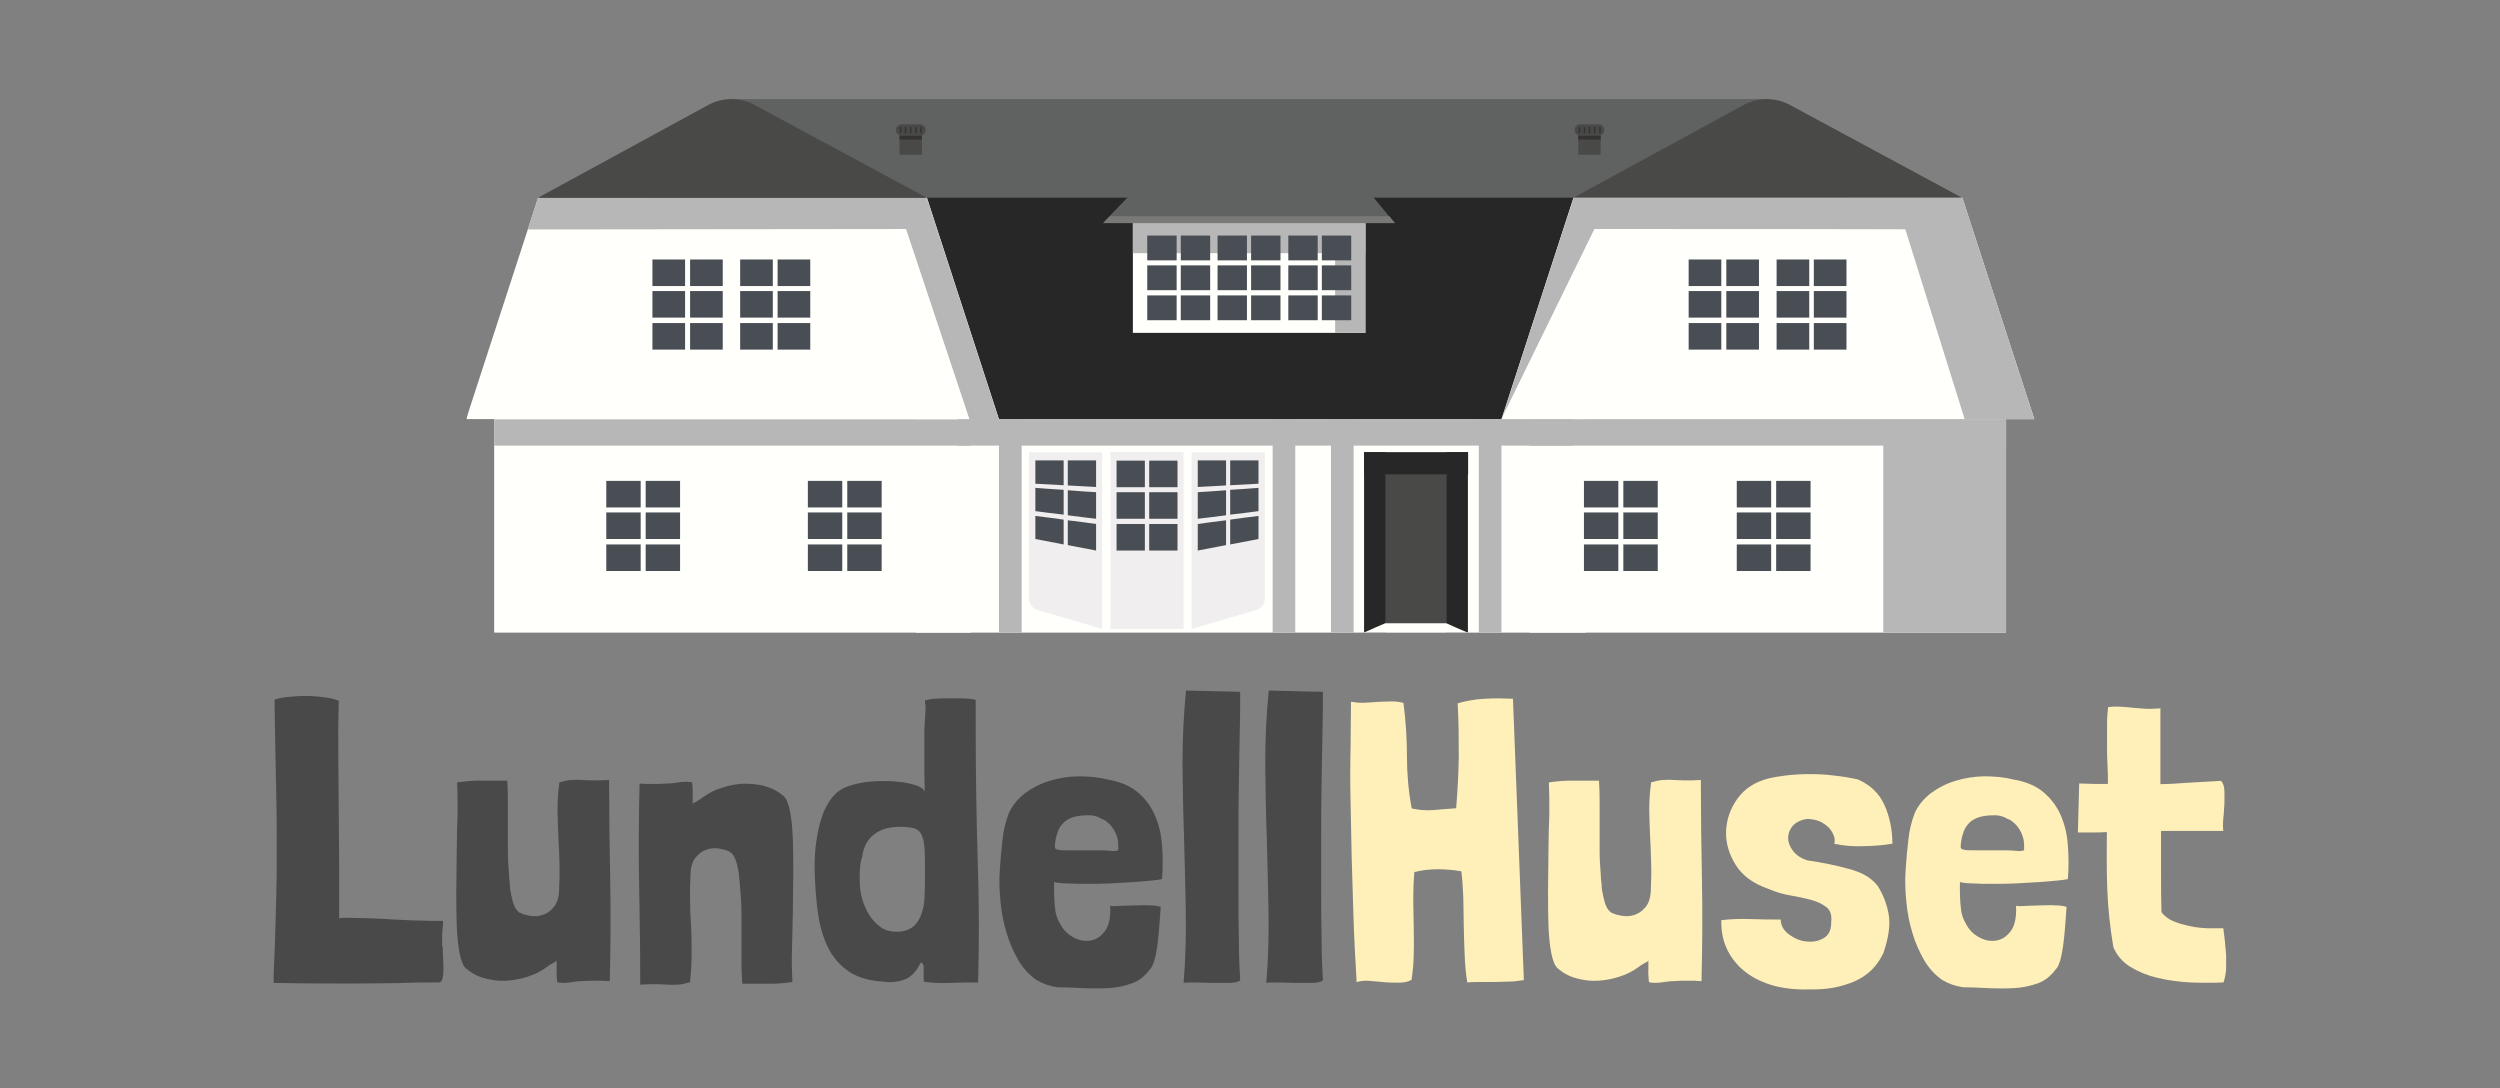 <?xml version="1.0" encoding="UTF-8"?>
<svg id="Layer_14" data-name="Layer 14" xmlns="http://www.w3.org/2000/svg" viewBox="0 0 114.84 50">
  <rect x="0" y="0" width="114.84" height="50" fill="#808080" stroke="none"/>
  <defs>
    <style>
      .cls-1 {
        fill: #4a494a;
      }

      .cls-2 {
        fill: #494948;
      }

      .cls-3 {
        fill: #f0eeee;
      }

      .cls-4 {
        fill: #494e55;
      }

      .cls-5 {
        fill: #272727;
      }

      .cls-6 {
        fill: #606161;
      }

      .cls-7 {
        fill: #fff0b9;
      }

      .cls-8 {
        fill: #fffffc;
      }

      .cls-9 {
        fill: #797978;
      }

      .cls-10 {
        fill: #b7b7b7;
      }

      .cls-11 {
        fill: #343332;
      }
    </style>
  </defs>
  <g id="house">
    <g>
      <path class="cls-6" d="M81.21,4.55h-47.67c-4.05,4.91-8.1,9.8-12.14,14.71h72.04c-4.08-4.91-8.15-9.8-12.23-14.71Z"/>
      <rect class="cls-8" x="42.07" y="18.99" width="30.77" height="10.07"/>
      <path class="cls-5" d="M21.4,19.26h72.04l-3.31-7.65c-2.99-.84-5.99-1.68-8.99-2.53h-47.56c-2.96.84-5.92,1.68-8.88,2.53-1.1,2.55-2.21,5.1-3.31,7.65h0Z"/>
      <rect class="cls-8" x="22.7" y="19.26" width="21.89" height="9.8"/>
      <rect class="cls-10" x="22.7" y="19.26" width="21.89" height="1.21"/>
      <path class="cls-8" d="M45.89,19.26h-24.48l3.31-10.18h17.86l3.31,10.18Z"/>
      <path class="cls-10" d="M45.89,19.26c-.41.12-.82.25-1.23.38-1.01-3.04-2.03-6.08-3.04-9.12l-17.38.02c.16-.48.32-.97.47-1.46h17.86c1.1,3.39,2.21,6.79,3.31,10.18Z"/>
      <path class="cls-2" d="M24.72,9.08c2.6-1.41,5.2-2.84,7.8-4.25.67-.37,1.49-.37,2.16,0,2.63,1.42,5.27,2.84,7.9,4.26h-17.86,0Z"/>
      <rect class="cls-8" x="70.26" y="19.26" width="21.89" height="9.8"/>
      <rect class="cls-10" x="86.51" y="19.26" width="5.64" height="9.8"/>
      <path class="cls-8" d="M93.45,19.26h-24.48c1.1-3.39,2.21-6.79,3.31-10.18h17.86c1.1,3.39,2.21,6.79,3.31,10.18Z"/>
      <path class="cls-2" d="M72.28,9.08c2.6-1.41,5.2-2.84,7.8-4.25.67-.37,1.49-.37,2.16,0,2.63,1.42,5.27,2.84,7.9,4.26h-17.86Z"/>
      <g>
        <rect class="cls-4" x="27.85" y="22.09" width="1.58" height="1.22"/>
        <rect class="cls-4" x="29.66" y="22.09" width="1.58" height="1.22"/>
        <rect class="cls-4" x="27.85" y="23.54" width="1.58" height="1.22"/>
        <rect class="cls-4" x="29.66" y="23.54" width="1.58" height="1.22"/>
        <rect class="cls-4" x="27.85" y="25.01" width="1.58" height="1.22"/>
        <rect class="cls-4" x="29.66" y="25.01" width="1.58" height="1.22"/>
      </g>
      <g>
        <rect class="cls-4" x="37.11" y="22.09" width="1.58" height="1.22"/>
        <rect class="cls-4" x="38.92" y="22.09" width="1.58" height="1.22"/>
        <rect class="cls-4" x="37.11" y="23.54" width="1.58" height="1.22"/>
        <rect class="cls-4" x="38.92" y="23.54" width="1.58" height="1.22"/>
        <rect class="cls-4" x="37.11" y="25.01" width="1.58" height="1.22"/>
        <rect class="cls-4" x="38.92" y="25.01" width="1.58" height="1.22"/>
      </g>
      <g>
        <rect class="cls-4" x="72.76" y="22.09" width="1.58" height="1.22"/>
        <rect class="cls-4" x="74.57" y="22.09" width="1.58" height="1.22"/>
        <rect class="cls-4" x="72.76" y="23.54" width="1.58" height="1.22"/>
        <rect class="cls-4" x="74.57" y="23.54" width="1.58" height="1.22"/>
        <rect class="cls-4" x="72.76" y="25.01" width="1.58" height="1.22"/>
        <rect class="cls-4" x="74.57" y="25.01" width="1.58" height="1.22"/>
      </g>
      <g>
        <rect class="cls-4" x="29.97" y="11.92" width="1.5" height="1.22"/>
        <rect class="cls-4" x="31.7" y="11.92" width="1.5" height="1.22"/>
        <rect class="cls-4" x="29.97" y="13.37" width="1.5" height="1.22"/>
        <rect class="cls-4" x="31.7" y="13.37" width="1.5" height="1.22"/>
        <rect class="cls-4" x="29.97" y="14.84" width="1.5" height="1.22"/>
        <rect class="cls-4" x="31.7" y="14.84" width="1.5" height="1.22"/>
      </g>
      <g>
        <rect class="cls-4" x="34" y="11.92" width="1.5" height="1.22"/>
        <rect class="cls-4" x="35.72" y="11.92" width="1.5" height="1.22"/>
        <rect class="cls-4" x="34" y="13.37" width="1.5" height="1.22"/>
        <rect class="cls-4" x="35.72" y="13.37" width="1.5" height="1.22"/>
        <rect class="cls-4" x="34" y="14.84" width="1.5" height="1.22"/>
        <rect class="cls-4" x="35.72" y="14.84" width="1.5" height="1.22"/>
      </g>
      <rect class="cls-10" x="45.89" y="19.26" width="1.04" height="9.8"/>
      <rect class="cls-10" x="58.46" y="19.26" width="1.04" height="9.8"/>
      <rect class="cls-10" x="61.14" y="19.26" width="1.04" height="9.8"/>
      <rect class="cls-10" x="67.93" y="19.26" width="1.04" height="9.8"/>
      <path class="cls-3" d="M50.63,28.89l-2.97-.87c-.23-.07-.39-.28-.39-.52v-6.72h3.36v8.12Z"/>
      <path class="cls-3" d="M54.74,28.89l2.97-.87c.23-.07.39-.28.39-.52v-6.72h-3.36v8.12Z"/>
      <rect class="cls-3" x="51.01" y="20.77" width="3.36" height="8.12"/>
      <g>
        <rect class="cls-4" x="51.29" y="21.16" width="1.3" height="1.22"/>
        <rect class="cls-4" x="52.79" y="21.16" width="1.3" height="1.22"/>
        <rect class="cls-4" x="51.29" y="22.61" width="1.3" height="1.22"/>
        <rect class="cls-4" x="52.79" y="22.61" width="1.3" height="1.22"/>
        <rect class="cls-4" x="51.29" y="24.07" width="1.3" height="1.22"/>
        <rect class="cls-4" x="52.79" y="24.07" width="1.3" height="1.22"/>
      </g>
      <g>
        <path class="cls-4" d="M56.32,22.3c-.52.03-.78.04-1.3.07v-1.22h1.3v1.14Z"/>
        <path class="cls-4" d="M57.81,22.22c-.52.03-.78.04-1.3.07v-1.14h1.3v1.06Z"/>
        <path class="cls-4" d="M56.32,23.67c-.52.07-.78.1-1.3.16v-1.22c.52-.03.78-.05,1.3-.09v1.14h0Z"/>
        <path class="cls-4" d="M57.81,23.48c-.52.07-.78.1-1.3.16v-1.14c.52-.03.78-.05,1.3-.09v1.06h0Z"/>
        <path class="cls-4" d="M56.32,25.04c-.52.1-.78.15-1.3.25v-1.22c.52-.07.78-.11,1.3-.17v1.14Z"/>
        <path class="cls-4" d="M57.81,24.76c-.52.1-.78.15-1.3.25v-1.14c.52-.07.78-.11,1.3-.17v1.06Z"/>
      </g>
      <g>
        <path class="cls-4" d="M49.05,22.3c.52.03.78.04,1.3.07v-1.22h-1.3v1.14Z"/>
        <path class="cls-4" d="M47.56,22.22c.52.03.78.04,1.3.07v-1.14h-1.3v1.06Z"/>
        <path class="cls-4" d="M49.05,23.67c.52.07.78.1,1.3.16v-1.22c-.52-.03-.78-.05-1.3-.09v1.14h0Z"/>
        <path class="cls-4" d="M47.56,23.48c.52.07.78.1,1.3.16v-1.14c-.52-.03-.78-.05-1.3-.09v1.06h0Z"/>
        <path class="cls-4" d="M49.05,25.04c.52.1.78.15,1.3.25v-1.22c-.52-.07-.78-.11-1.3-.17v1.14Z"/>
        <path class="cls-4" d="M47.56,24.76c.52.1.78.15,1.3.25v-1.14c-.52-.07-.78-.11-1.3-.17v1.06Z"/>
      </g>
      <rect class="cls-8" x="47.28" y="19.56" width="10.83" height=".51"/>
      <rect class="cls-2" x="62.81" y="21.17" width="4.51" height="7.88"/>
      <rect class="cls-5" x="62.66" y="20.77" width=".98" height="8.28"/>
      <rect class="cls-5" x="66.45" y="20.77" width=".98" height="8.28"/>
      <path class="cls-8" d="M67.43,29.06h-4.78c.33-.15.65-.29.98-.43h2.81c.33.15.65.29.98.43h0Z"/>
      <rect class="cls-5" x="62.66" y="20.77" width="4.78" height="1.02"/>
      <rect class="cls-10" x="70.26" y="19.26" width="21.89" height="1.21"/>
      <rect class="cls-10" x="43.99" y="19.26" width="28.28" height="1.21"/>
      <path class="cls-10" d="M68.96,19.26c1.42-2.91,2.85-5.83,4.28-8.74,5.79,0,11.58,0,17.38.02-.16-.48-.32-.97-.47-1.46h-17.86c-1.1,3.39-2.21,6.79-3.31,10.18h0Z"/>
      <path class="cls-10" d="M87.4,10.14c.95,3.04,1.9,6.08,2.85,9.12h3.2c-.98-3.01-1.96-6.03-2.94-9.04-1.04-.03-2.07-.06-3.11-.09h0Z"/>
      <rect class="cls-2" x="41.32" y="6.08" width="1.03" height="1.03"/>
      <rect class="cls-11" x="41.32" y="6.22" width="1.03" height=".19"/>
      <path class="cls-2" d="M41.41,5.71h.85c.14,0,.26.12.26.26h0c0,.14-.12.26-.26.26h-.85c-.14,0-.26-.12-.26-.26h0c0-.14.12-.26.26-.26Z"/>
      <rect class="cls-2" x="72.5" y="6.08" width="1.03" height="1.03"/>
      <rect class="cls-11" x="72.5" y="6.22" width="1.03" height=".19"/>
      <path class="cls-2" d="M72.59,5.71h.85c.14,0,.26.12.26.26h0c0,.14-.12.26-.26.26h-.85c-.14,0-.26-.12-.26-.26h0c0-.14.12-.26.26-.26Z"/>
      <g>
        <g>
          <rect class="cls-4" x="77.57" y="11.92" width="1.5" height="1.22"/>
          <rect class="cls-4" x="79.3" y="11.92" width="1.5" height="1.22"/>
          <rect class="cls-4" x="77.57" y="13.37" width="1.5" height="1.22"/>
          <rect class="cls-4" x="79.3" y="13.37" width="1.5" height="1.22"/>
          <rect class="cls-4" x="77.57" y="14.84" width="1.5" height="1.22"/>
          <rect class="cls-4" x="79.3" y="14.84" width="1.5" height="1.22"/>
        </g>
        <g>
          <rect class="cls-4" x="81.61" y="11.92" width="1.5" height="1.22"/>
          <rect class="cls-4" x="83.32" y="11.92" width="1.5" height="1.22"/>
          <rect class="cls-4" x="81.61" y="13.37" width="1.5" height="1.22"/>
          <rect class="cls-4" x="83.32" y="13.37" width="1.5" height="1.22"/>
          <rect class="cls-4" x="81.61" y="14.84" width="1.5" height="1.22"/>
          <rect class="cls-4" x="83.32" y="14.84" width="1.5" height="1.22"/>
        </g>
      </g>
      <g>
        <rect class="cls-8" x="52.04" y="10.24" width="10.68" height="5.05"/>
        <rect class="cls-10" x="52.04" y="10.24" width="10.68" height="1.39"/>
        <rect class="cls-10" x="61.33" y="10.24" width="1.39" height="5.05"/>
        <g>
          <rect class="cls-4" x="52.7" y="10.82" width="1.35" height="1.14"/>
          <rect class="cls-4" x="54.24" y="10.82" width="1.35" height="1.14"/>
          <rect class="cls-4" x="52.7" y="12.19" width="1.35" height="1.14"/>
          <rect class="cls-4" x="54.24" y="12.19" width="1.35" height="1.14"/>
          <rect class="cls-4" x="52.7" y="13.57" width="1.35" height="1.14"/>
          <rect class="cls-4" x="54.24" y="13.57" width="1.35" height="1.14"/>
        </g>
        <g>
          <rect class="cls-4" x="55.93" y="10.82" width="1.35" height="1.14"/>
          <rect class="cls-4" x="57.47" y="10.82" width="1.35" height="1.14"/>
          <rect class="cls-4" x="55.93" y="12.19" width="1.35" height="1.14"/>
          <rect class="cls-4" x="57.47" y="12.19" width="1.35" height="1.14"/>
          <rect class="cls-4" x="55.93" y="13.57" width="1.35" height="1.14"/>
          <rect class="cls-4" x="57.47" y="13.57" width="1.35" height="1.14"/>
        </g>
        <g>
          <rect class="cls-4" x="59.18" y="10.82" width="1.35" height="1.14"/>
          <rect class="cls-4" x="60.72" y="10.82" width="1.35" height="1.14"/>
          <rect class="cls-4" x="59.18" y="12.19" width="1.35" height="1.14"/>
          <rect class="cls-4" x="60.72" y="12.19" width="1.35" height="1.14"/>
          <rect class="cls-4" x="59.18" y="13.57" width="1.35" height="1.14"/>
          <rect class="cls-4" x="60.72" y="13.57" width="1.35" height="1.14"/>
        </g>
        <path class="cls-6" d="M64.07,10.24h-13.4c.44-.46.88-.92,1.32-1.37h10.94l1.13,1.37h0Z"/>
        <path class="cls-9" d="M50.98,9.93c-.1.11-.2.21-.3.32h13.4c-.09-.11-.17-.21-.26-.32,0,0-12.84,0-12.84,0Z"/>
      </g>
      <rect class="cls-11" x="41.33" y="5.82" width=".07" height=".31" rx=".04" ry=".04"/>
      <rect class="cls-11" x="41.56" y="5.82" width=".07" height=".31" rx=".04" ry=".04"/>
      <rect class="cls-11" x="42.04" y="5.82" width=".07" height=".31" rx=".04" ry=".04"/>
      <rect class="cls-11" x="41.8" y="5.82" width=".07" height=".31" rx=".04" ry=".04"/>
      <rect class="cls-11" x="42.27" y="5.82" width=".07" height=".31" rx=".04" ry=".04"/>
      <rect class="cls-11" x="72.52" y="5.82" width=".07" height=".31" rx=".04" ry=".04"/>
      <rect class="cls-11" x="72.75" y="5.82" width=".07" height=".31" rx=".04" ry=".04"/>
      <rect class="cls-11" x="73.22" y="5.82" width=".07" height=".31" rx=".04" ry=".04"/>
      <rect class="cls-11" x="72.98" y="5.82" width=".07" height=".31" rx=".04" ry=".04"/>
      <rect class="cls-11" x="73.46" y="5.82" width=".07" height=".31" rx=".04" ry=".04"/>
    </g>
    <g>
      <rect class="cls-4" x="79.78" y="22.09" width="1.58" height="1.22"/>
      <rect class="cls-4" x="81.59" y="22.09" width="1.58" height="1.22"/>
      <rect class="cls-4" x="79.78" y="23.54" width="1.58" height="1.22"/>
      <rect class="cls-4" x="81.59" y="23.54" width="1.58" height="1.22"/>
      <rect class="cls-4" x="79.78" y="25.01" width="1.58" height="1.22"/>
      <rect class="cls-4" x="81.59" y="25.01" width="1.58" height="1.22"/>
    </g>
  </g>
  <g>
    <path class="cls-1" d="M20.33,43.46c.02.44.04.78.04,1.01s-.02.39-.05.5-.08.16-.16.16-.18,0-.31,0c-.14,0-.31,0-.52,0s-.58.02-1.09.03c-.51,0-1.21.02-2.1.02s-2.09,0-3.57-.03v-.34c.04-.92.07-1.76.09-2.5s.04-1.44.05-2.09c0-.65,0-1.27,0-1.87s0-1.22-.02-1.85c-.02-.63-.02-1.29-.04-2-.02-.7-.02-1.49-.04-2.36.12-.05.31-.09.57-.12s.53-.05.83-.05.58.02.87.06c.29.03.51.09.68.16-.02.8-.03,1.62-.02,2.46,0,.84.02,1.68.02,2.53,0,.85.02,1.69.02,2.53s0,1.66,0,2.45v.02c.09-.02.25-.03.49-.02.24,0,.52.02.84.02.32.02.66.02,1.02.05.36.02.7.03,1.03.05.33,0,.61.02.87.02s.43,0,.52,0c0,.14,0,.27-.02.41-.02.12-.02.25-.02.38s0,.25,0,.34v.02Z"/>
    <path class="cls-1" d="M25.58,44.14c-.07.03-.14.08-.23.13s-.17.1-.23.15c-.26.19-.55.34-.87.44-.32.11-.65.17-.99.19-.34.02-.67-.02-.99-.11-.32-.08-.61-.24-.87-.46-.12-.11-.22-.34-.29-.7s-.11-.77-.13-1.27c-.02-.49-.02-1.03-.02-1.61,0-.58.02-1.18.02-1.77,0-.6.02-1.17.04-1.73,0-.56,0-1.04-.02-1.46.43-.06.82-.09,1.15-.08.34,0,.72,0,1.15,0,.02.29.03.61.03.96s0,.73,0,1.1v1.14c0,.38.02.74.05,1.07,0,.15.02.31.04.49,0,.18.03.35.07.52s.07.33.13.46c.06.14.13.24.23.31,0,.02.02.02.04.02s.02,0,.04.02c.1.05.25.09.43.12.19.03.38.02.56-.04.19-.06.35-.16.5-.34.15-.16.24-.42.26-.74.02-.42.03-.83.02-1.25s-.02-.83-.05-1.24c-.02-.41-.03-.82-.04-1.23,0-.41.02-.81.08-1.22v-.07c.21-.06.39-.1.55-.11.16,0,.31-.02.47,0,.16,0,.34.02.53.02s.44,0,.74-.02c0,1.51.02,3.03.05,4.54.03,1.51.02,3.08-.02,4.7-.15,0-.27-.02-.37-.02s-.19,0-.28,0-.18,0-.28,0c-.1,0-.22.02-.37.02-.05,0-.14,0-.26.02s-.25.03-.37.05c-.12,0-.24.02-.34,0-.1,0-.15-.02-.15-.07-.02-.21-.03-.38-.02-.52,0-.14,0-.29,0-.46l-.02.02Z"/>
    <path class="cls-1" d="M31.82,36.91c.07-.03.14-.08.23-.13s.17-.1.23-.15c.26-.19.55-.34.87-.44.32-.11.65-.17.99-.19.34,0,.67.02.99.11s.61.24.87.46c.12.11.22.34.29.7s.11.77.13,1.27c.02.49.02,1.03.02,1.61,0,.58-.02,1.18-.02,1.77-.02.6-.02,1.17-.04,1.73-.02.56,0,1.04.02,1.46-.43.06-.82.09-1.15.08-.34,0-.72,0-1.15,0-.02-.29-.04-.61-.04-.96s0-.73,0-1.1v-1.14c0-.38-.02-.74-.05-1.07-.02-.15-.02-.31-.04-.49-.02-.18-.03-.35-.07-.52-.03-.17-.07-.33-.13-.46-.06-.14-.13-.24-.23-.31-.02,0-.02-.02-.03-.02s-.02,0-.04-.02c-.1-.05-.25-.09-.43-.12-.19-.03-.38-.02-.56.04s-.35.16-.5.34c-.15.16-.24.42-.26.74-.02.43-.03.85-.02,1.27,0,.41.02.83.05,1.23.02.41.02.82.02,1.23s-.02.81-.07,1.22v.07c-.21.06-.39.1-.55.11-.16,0-.31.02-.47,0-.16,0-.34-.02-.53-.02s-.44,0-.74.02c0-1.51-.02-3.03-.05-4.54-.03-1.51-.02-3.08.02-4.7.15.02.27.02.37.02s.19,0,.28,0,.18,0,.28,0c.1,0,.22-.02.37-.02.05,0,.14,0,.26-.02s.25-.03.37-.05c.12,0,.24-.02.34,0,.1,0,.15.02.15.07.02.21.03.38.02.52,0,.14,0,.29,0,.46l.02-.02Z"/>
    <path class="cls-1" d="M42.49,32.37v-.2s.08-.02.25-.05.37-.03.61-.04h.77c.27,0,.51.02.7.07v1.22c0,2.05.03,4.08.09,6.09.07,2,.07,3.89.02,5.67-.38,0-.8,0-1.25.02-.46.02-.87,0-1.23-.05-.02-.02-.02-.07-.02-.13,0-.12,0-.22,0-.29,0-.07,0-.18,0-.31-.02-.06-.05-.11-.08-.14s-.07,0-.1.07c-.19.37-.43.61-.74.71-.31.11-.63.13-.98.08-.7-.05-1.25-.23-1.66-.55-.41-.31-.71-.71-.92-1.2s-.34-1.03-.41-1.64c-.07-.61-.11-1.21-.12-1.82,0-.43.02-.85.08-1.25s.14-.78.26-1.12c.11-.34.27-.63.46-.87s.43-.41.7-.51c.34-.12.7-.2,1.1-.23.4-.03.78-.03,1.14,0s.65.09.91.17c.25.09.38.19.41.29-.02-.58-.02-1.05-.02-1.4v-.86c0-.21,0-.38,0-.5,0-.11,0-.23.02-.34,0-.11,0-.22.02-.35,0-.13.02-.32.02-.56v.02ZM39.62,39.32c-.07.17-.1.35-.11.53-.02.19-.02.36-.02.53,0,.31.03.61.11.89s.19.55.34.78c.15.23.33.41.53.55.21.14.44.2.7.2.31,0,.55-.07.73-.2s.31-.32.41-.56c.09-.24.15-.52.16-.84.02-.33.02-.69.02-1.08,0-.48,0-.86-.02-1.14s-.07-.49-.14-.64-.19-.25-.34-.29-.36-.07-.62-.07c-.51,0-.91.11-1.21.34s-.48.55-.55.98h0Z"/>
    <path class="cls-1" d="M48.42,40.51v.34c0,.37.02.67.05.91.02.24.1.46.23.68.15.29.36.49.63.63.27.14.53.18.79.13s.47-.2.65-.45c.18-.25.25-.63.23-1.14.12.02.29.02.5,0,.21,0,.43-.02.65-.02s.45-.02.65,0c.21,0,.38.02.52.07-.02.32-.05.63-.07.94s-.06.6-.09.86c-.04.26-.08.49-.14.68-.06.19-.12.32-.21.4-.21.29-.48.51-.81.63-.34.12-.7.2-1.09.22-.39.02-.79.02-1.21,0-.41-.02-.79-.04-1.14-.04-.34-.05-.66-.16-.96-.34-.34-.24-.61-.54-.83-.92-.22-.38-.4-.79-.53-1.23-.14-.45-.23-.92-.28-1.43s-.07-1.01-.03-1.51c.03-.46.07-.89.12-1.32.04-.43.14-.84.29-1.24.16-.36.41-.66.74-.92.34-.25.7-.44,1.13-.57.42-.13.86-.2,1.32-.21.47,0,.92.04,1.37.15.56.1,1.02.29,1.37.59s.61.65.79,1.07c.18.42.29.88.32,1.38.04.51.04,1.01,0,1.53-.09.02-.25.05-.49.07-.24.02-.52.05-.85.07s-.67.04-1.04.06-.72.02-1.06.02-.65,0-.92-.02c-.27,0-.47-.03-.59-.06h0ZM50.65,37.64c-.1-.06-.2-.11-.29-.14-.1-.03-.21-.05-.35-.05-.29,0-.53.03-.72.09-.19.07-.34.15-.44.26-.11.11-.2.24-.25.38s-.1.3-.12.46c-.02.14-.03.23-.02.29,0,.06.07.09.17.11.11.02.29.02.52.02.24,0,.6,0,1.06,0,.32,0,.56,0,.72.02s.27.02.34,0c.07,0,.1-.02.1-.06v-.2c0-.25-.07-.48-.2-.7s-.3-.38-.52-.5v.02Z"/>
    <path class="cls-1" d="M54.46,31.72l2.51.06c0,.51,0,1.11-.02,1.82s-.02,1.47-.04,2.29c-.02.81-.02,1.65-.02,2.53s0,1.72,0,2.53,0,1.57.02,2.28c0,.71.03,1.31.06,1.8-.07.07-.21.11-.46.12h-.8c-.29,0-.56-.02-.82-.02-.26,0-.43,0-.52.02.09-1.1.12-2.22.1-3.34-.02-1.12-.05-2.24-.08-3.36-.04-1.12-.06-2.24-.07-3.36,0-1.12.05-2.24.16-3.36h0Z"/>
    <path class="cls-1" d="M58.26,31.72l2.51.06c0,.51,0,1.11-.02,1.82s-.02,1.47-.04,2.29c-.02.81-.02,1.65-.02,2.53s0,1.72,0,2.53,0,1.57.02,2.28c0,.71.03,1.31.06,1.8-.07.07-.21.11-.46.12h-.8c-.29,0-.56-.02-.82-.02-.26,0-.43,0-.52.02.09-1.1.12-2.22.1-3.34-.02-1.12-.05-2.24-.08-3.36-.04-1.12-.06-2.24-.07-3.36,0-1.12.05-2.24.16-3.36h0Z"/>
    <path class="cls-7" d="M69.5,32.11l.5,12.91c-.21.03-.43.07-.67.07s-.47.02-.7.02h-.66c-.21,0-.4,0-.55.02h-.02c-.07-.41-.1-.83-.12-1.27-.02-.43-.03-.87-.04-1.3,0-.43-.02-.86-.02-1.29-.02-.43-.04-.84-.09-1.23l-.02-.02c-.36-.06-.71-.09-1.07-.09s-.71.04-1.07.13c-.04.43-.05.86-.05,1.28s.02.83.02,1.25.02.83,0,1.23c0,.4-.04.79-.1,1.19-.15.09-.34.13-.59.13s-.49,0-.74-.03c-.25-.02-.47-.04-.7-.06-.21,0-.38.02-.49.07-.02-.34-.05-.82-.08-1.41-.03-.6-.06-1.27-.08-2.01s-.05-1.54-.07-2.37-.03-1.68-.05-2.52-.02-1.65,0-2.44c0-.79.02-1.49.02-2.11v-.02h.06c.19.04.38.05.58.04s.41-.02.61-.04c.2,0,.4-.02.6-.02s.38.02.56.07c.11.85.16,1.68.16,2.47s.07,1.59.22,2.38h.02c.31.07.64.1,1,.07.36-.03.69-.06,1-.08h.02c.07-.85.11-1.64.12-2.38,0-.74,0-1.55-.05-2.44.15-.05.33-.09.55-.13.21-.04.44-.07.67-.08.24-.02.47-.02.7-.02.23,0,.43.02.62.02h0Z"/>
    <path class="cls-7" d="M75.73,44.14c-.07.03-.14.08-.23.13s-.17.1-.23.15c-.26.19-.55.34-.87.44-.32.11-.65.17-.99.19-.34.02-.67-.02-.99-.11-.32-.08-.61-.24-.87-.46-.12-.11-.22-.34-.29-.7s-.11-.77-.13-1.27c-.02-.49-.02-1.03-.02-1.61,0-.58.02-1.18.02-1.77,0-.6.02-1.17.04-1.73,0-.56,0-1.04-.02-1.46.43-.06.82-.09,1.15-.08.34,0,.72,0,1.15,0,.02.29.03.61.03.96s0,.73,0,1.1v1.14c0,.38.02.74.05,1.07,0,.15.02.31.04.49,0,.18.03.35.07.52s.07.33.13.46c.06.14.13.24.23.31,0,.02.02.02.04.02s.02,0,.04.02c.1.05.25.09.43.12.19.03.38.02.56-.04s.35-.16.5-.34c.15-.16.24-.42.26-.74.02-.42.03-.83.02-1.25-.02-.42-.02-.83-.05-1.24-.02-.41-.03-.82-.04-1.23,0-.41.02-.81.08-1.22v-.07c.21-.06.39-.1.55-.11.16,0,.31-.02.47,0,.16,0,.34.02.53.02s.44,0,.74-.02c0,1.51.02,3.03.05,4.54s.02,3.08-.02,4.7c-.15,0-.27-.02-.37-.02s-.19,0-.28,0-.18,0-.28,0c-.1,0-.22.02-.37.02-.05,0-.14,0-.26.02s-.25.03-.37.05c-.12,0-.24.02-.34,0-.1,0-.15-.02-.15-.07-.02-.21-.03-.38-.02-.52,0-.14,0-.29,0-.46l-.02.02Z"/>
    <path class="cls-7" d="M86.9,38.76c-.39.07-.83.1-1.3.11-.47.02-.92-.02-1.34-.11.04-.15.02-.29-.05-.44-.07-.15-.16-.28-.29-.38-.13-.11-.28-.2-.44-.25s-.33-.07-.49-.07c-.29.05-.5.16-.64.32s-.21.35-.21.55.07.39.22.59.36.34.65.44c.69.1,1.33.23,1.94.4.61.16,1.05.43,1.32.8.27.44.43.89.5,1.36.06.46-.02,1.03-.26,1.71-.29.61-.73,1.03-1.32,1.29-.61.26-1.26.38-1.97.37-.63.02-1.19-.03-1.7-.16-.51-.14-.94-.34-1.3-.61-.36-.27-.65-.61-.85-1s-.3-.83-.3-1.32v-.09c.41-.05.87-.07,1.38-.05.52.02.96.02,1.35.02,0,.29.15.52.4.7.25.18.52.29.8.31.29.03.54-.02.78-.16.24-.14.34-.38.34-.74.03-.29-.03-.52-.2-.66s-.4-.26-.68-.34c-.29-.08-.61-.15-.96-.21-.36-.06-.71-.16-1.05-.31-.69-.24-1.19-.6-1.5-1.1s-.46-1.01-.44-1.55c.02-.53.19-1.03.52-1.49.33-.46.79-.76,1.39-.92.24-.06.52-.11.86-.15.34-.04.7-.06,1.08-.06s.76.02,1.14.07c.38.04.73.1,1.05.17.58.25.99.64,1.23,1.17s.37,1.14.37,1.8h0Z"/>
    <path class="cls-7" d="M90.03,40.51v.34c0,.37.02.67.05.91.02.24.1.46.23.68.15.29.36.49.63.63.27.14.53.18.79.13s.47-.2.65-.45c.18-.25.25-.63.23-1.14.12.02.29.02.5,0,.21,0,.43-.02.65-.02.23,0,.45-.02.65,0,.21,0,.38.02.52.07-.02.32-.05.63-.07.94s-.06.6-.09.86c-.04.26-.08.49-.14.68-.06.19-.12.32-.21.4-.21.29-.48.51-.81.63-.34.12-.7.2-1.09.22s-.79.02-1.21,0c-.41-.02-.79-.04-1.14-.04-.34-.05-.66-.16-.96-.34-.34-.24-.61-.54-.83-.92-.22-.38-.4-.79-.53-1.23-.14-.45-.23-.92-.28-1.43s-.07-1.01-.03-1.51c.03-.46.07-.89.12-1.32.04-.43.14-.84.29-1.24.16-.36.41-.66.74-.92.34-.25.7-.44,1.13-.57.42-.13.86-.2,1.32-.21.47,0,.92.04,1.37.15.56.1,1.02.29,1.37.59s.61.65.79,1.07c.18.42.29.88.32,1.38.04.51.04,1.01,0,1.53-.09.02-.25.05-.49.07-.24.02-.52.05-.85.07s-.67.04-1.04.06-.72.02-1.06.02-.65,0-.92-.02c-.27,0-.47-.03-.59-.06h0ZM92.26,37.64c-.1-.06-.2-.11-.29-.14-.1-.03-.21-.05-.35-.05-.29,0-.53.03-.72.09-.19.07-.34.15-.44.26-.11.11-.2.24-.25.38s-.1.3-.12.46c-.02.14-.03.23-.02.29,0,.06.07.09.17.11.11.02.29.02.52.02.24,0,.6,0,1.06,0,.32,0,.56,0,.72.02s.27.02.34,0c.07,0,.1-.02.1-.06v-.2c0-.25-.07-.48-.2-.7s-.3-.38-.52-.5v.02Z"/>
    <path class="cls-7" d="M99.24,32.52v2.47c0,.16,0,.33,0,.5,0,.17,0,.35,0,.53.38,0,.79-.03,1.21-.06.43-.02.95-.06,1.58-.09.09.1.14.25.15.43s0,.4,0,.62c-.02.22-.02.45-.05.67-.02.23-.02.43,0,.58h-2.86v1.95c0,.63,0,1.23.02,1.78.12.17.3.31.53.41.24.1.48.17.76.23.27.06.55.09.82.1.28,0,.52,0,.73,0,.02.17.05.36.07.57.02.21.04.43.06.65,0,.22,0,.44,0,.66-.02.22-.06.43-.12.61-.49.02-1.01.02-1.53,0-.53-.03-1.03-.1-1.5-.21s-.88-.28-1.24-.5c-.36-.22-.62-.52-.79-.91-.16-.95-.25-1.84-.28-2.68s-.03-1.71-.02-2.61c-.2.02-.4.02-.62.02h-.71l.06-2.25c.25,0,.47.02.7.02h.62c0-.27,0-.56-.02-.87s-.02-.63-.02-.95,0-.63,0-.92c0-.29.02-.56.05-.79.16-.02.34-.03.52-.02.19.02.39.02.6.05.21.02.42.03.63.05.21,0,.42,0,.63-.02Z"/>
  </g>
</svg>